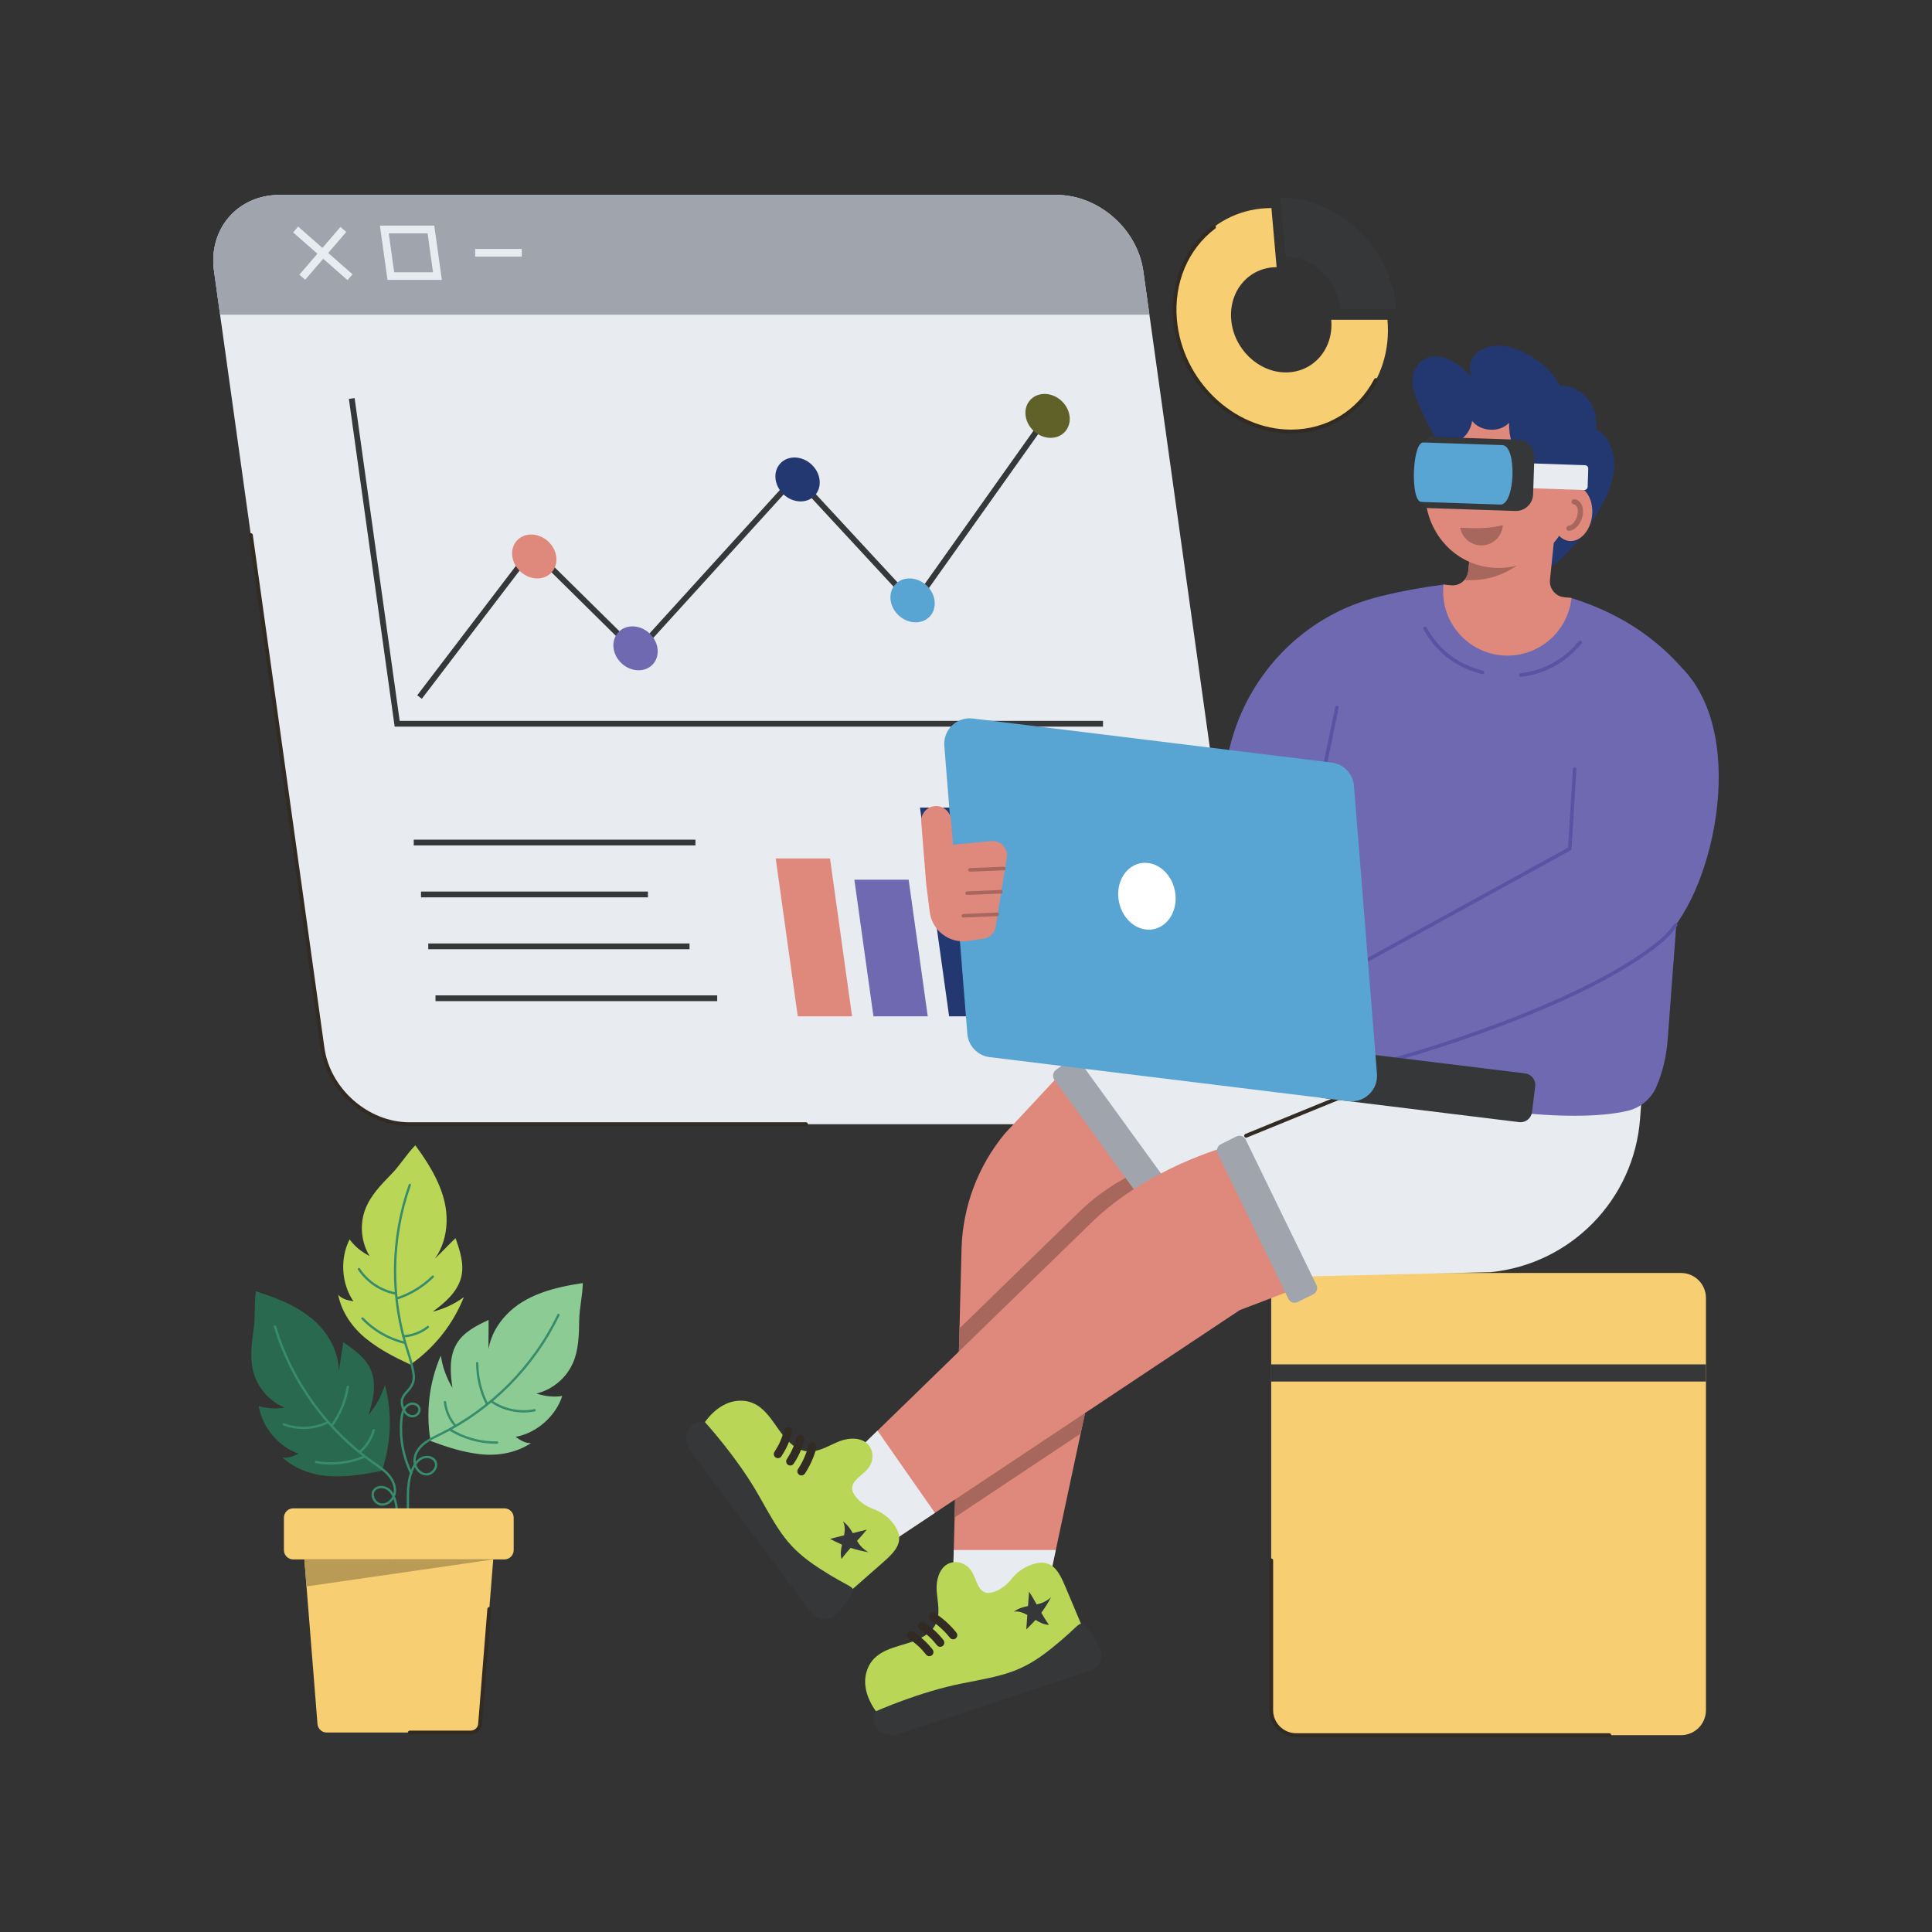 <svg xmlns="http://www.w3.org/2000/svg" enable-background="new 0 0 2500 2500" viewBox="0 0 2500 2500" id="business-analytics-using-metaverse"><rect x="0" y="0" width="2500" height="2500" fill="#333333" stroke="none"/><g><g><path fill="#f7ce72" d="M1644.92,1679.51v533.48c0,17.84,14.46,32.3,32.3,32.3h497.96c17.84,0,32.3-14.46,32.3-32.3v-533.48
			c0-17.84-14.46-32.3-32.3-32.3h-497.96C1659.38,1647.21,1644.92,1661.67,1644.92,1679.51z"></path></g><g><path fill="#322b23" d="M2082.42,2247.8h-405.19c-19.19,0-34.8-15.61-34.8-34.8v-193.9c0-1.38,1.12-2.5,2.5-2.5s2.5,1.12,2.5,2.5
			v193.9c0,16.43,13.37,29.81,29.81,29.81h405.19c1.38,0,2.5,1.12,2.5,2.5C2084.92,2246.68,2083.8,2247.8,2082.42,2247.8z"></path></g><g><rect width="562.57" height="22.2" x="1644.92" y="1765.5" fill="#353739"></rect></g><g><g><g><path fill="#f7ce72" d="M1520.41,413.84c6.99,79.71,74.37,144.57,150.18,144.57c75.81,0,131.8-64.86,124.81-144.57l0-0.05h-72.77
					l0,0.05c3.29,37.54-23.05,68.05-58.75,68.05c-35.7,0-67.4-30.52-70.69-68.05c-3.3-37.58,23.05-68.1,58.75-68.1l-6.71-76.51
					C1569.4,269.23,1513.41,334.09,1520.41,413.84z"></path></g></g><g><g><path fill="#322b23" d="M1670.58,560.9c-77.08,0-145.56-65.88-152.66-146.84c-4.3-48.99,14.95-94.67,51.47-122.21
					c1.1-0.83,2.66-0.61,3.5,0.49c0.83,1.1,0.61,2.67-0.49,3.5c-35.14,26.49-53.65,70.52-49.5,117.78
					c6.88,78.46,73.14,142.29,147.69,142.29c45.98,0,86.21-24.42,107.63-65.32c0.64-1.22,2.15-1.69,3.37-1.06
					c1.22,0.64,1.69,2.15,1.06,3.37C1760.35,535.48,1718.46,560.9,1670.58,560.9z"></path></g></g><g><path fill="#353739" d="M1656.87,255.73l6.71,76.51c35.7,0,67.35,30.47,70.69,68.05h72.77
				C1800.01,320.54,1732.68,255.73,1656.87,255.73z"></path></g></g><g><g><g><g><path fill="#8ccb93" d="M754.15,1660.27c-0.21,15.86-4.48,32.54-4.68,48.4c-0.27,19-0.65,38.62-8.51,55.93
						c-8.68,19.09-26.47,33.76-46.86,38.65c11.08,3.5,21.96,4.89,33.46,3.17c-8.51,26.23-33.25,48.07-60.4,52.87
						c6.37,4.42,12.15,8.33,19.92,8.06c-19.09,12.77-43.36,16.98-66.18,14.32c-22.82-2.64-42.17-9.13-63.72-17.04
						c-6.46-37.08-1.81-76.02,13.25-110.52c2.19,14.97,7.26,28.75,15,41.79c-2.87-19.32-4.42-40.01,5.36-56.9
						c8.77-15.17,25.58-23.53,41.4-31.03c0.24,12.6-0.27,24.81-0.03,37.4c2.99-16.72,11.05-31.15,22.64-43.54
						C679.88,1675.03,717.87,1665.69,754.15,1660.27z"></path></g><g><path fill="#378c6b" d="M509.89,2008.71c-0.43,0-0.86-0.18-1.16-0.54c-0.53-0.64-0.45-1.59,0.19-2.12
						c11.43-9.53,17.12-26.02,17.38-50.42c0.03-3.1,0.01-6.23,0-9.36c-0.09-15.86-0.19-32.25,6.56-46.79
						c0.79-1.7,1.64-3.28,2.55-4.72c-0.36-1.46-0.55-2.94-0.56-4.4c-0.05-8.06,4.32-16.39,11.98-22.85
						c5.85-4.93,12.79-8.32,19.5-11.59l2.65-1.3c66.23-32.67,120.34-87.3,152.37-153.82c0.36-0.75,1.27-1.06,2.01-0.71
						c0.75,0.36,1.07,1.26,0.71,2.01c-32.32,67.13-86.93,122.26-153.75,155.22l-2.66,1.3c-6.55,3.19-13.32,6.5-18.88,11.18
						c-6.98,5.88-10.96,13.36-10.91,20.52c0,0.32,0.01,0.65,0.04,0.98c2.37-2.83,5.04-4.91,8.01-6.21
						c5.99-2.63,14.78-1.51,18.49,4.9c2.07,3.57,1.84,8.11-0.62,12.13c-2.81,4.6-7.75,7.4-12.57,7.17
						c-6.69-0.35-11.9-5.05-14.52-10.81c-0.38,0.72-0.76,1.46-1.12,2.24c-6.46,13.92-6.37,29.97-6.27,45.5
						c0.02,3.15,0.04,6.29,0,9.41c-0.27,25.33-6.31,42.56-18.47,52.69C510.57,2008.59,510.23,2008.71,509.89,2008.71z
						 M538.69,1895.26c1.83,5.64,6.55,10.74,12.69,11.05c3.72,0.16,7.6-2.06,9.84-5.73c1.9-3.11,2.11-6.41,0.58-9.05
						c-2.79-4.81-9.86-5.77-14.68-3.65C543.94,1889.27,541.12,1891.74,538.69,1895.26z"></path></g><g><path fill="#378c6b" d="M630.22,1818.37c-0.55,0-1.08-0.3-1.35-0.83c-8.35-16.56-12.8-35.11-12.86-53.66
						c0-0.83,0.67-1.51,1.5-1.51c0,0,0,0,0,0c0.83,0,1.5,0.67,1.51,1.5c0.06,18.08,4.39,36.17,12.54,52.31
						c0.37,0.74,0.08,1.65-0.67,2.02C630.68,1818.32,630.45,1818.37,630.22,1818.37z"></path></g><g><path fill="#378c6b" d="M677.68,1827.8c-15.27,0-30.64-4.7-43.06-13.47c-0.68-0.48-0.84-1.42-0.36-2.1
						c0.48-0.68,1.41-0.84,2.1-0.36c15.7,11.08,36.31,15.38,55.15,11.53c0.8-0.18,1.61,0.36,1.78,1.17
						c0.17,0.82-0.36,1.61-1.17,1.78C687.37,1827.33,682.53,1827.8,677.68,1827.8z"></path></g><g><path fill="#378c6b" d="M589.55,1846.76c-0.41,0-0.82-0.17-1.12-0.5c-7.84-8.77-12.86-20.05-14.14-31.75
						c-0.09-0.83,0.51-1.57,1.33-1.66c0.8-0.11,1.57,0.5,1.66,1.33c1.21,11.08,5.97,21.76,13.39,30.07c0.55,0.62,0.5,1.57-0.12,2.13
						C590.27,1846.63,589.91,1846.76,589.55,1846.76z"></path></g><g><path fill="#378c6b" d="M640.91,1868.15c-20.83,0-41.87-6.03-59.51-17.08c-0.7-0.44-0.92-1.37-0.47-2.08
						c0.44-0.7,1.37-0.92,2.08-0.47c17.8,11.16,39.2,17.1,60.17,16.59c0.89,0.02,1.52,0.64,1.54,1.47c0.02,0.83-0.64,1.52-1.47,1.54
						C642.46,1868.14,641.68,1868.15,640.91,1868.15z"></path></g></g><g><g><path fill="#296950" d="M331.09,1670.95c-2.24,15.7-0.6,32.84-2.84,48.54c-2.67,18.81-5.31,38.26-0.22,56.57
						c5.64,20.2,20.94,37.44,40.33,45.41c-11.49,1.75-22.45,1.44-33.55-2.03c4.36,27.23,25.44,52.63,51.52,61.56
						c-6.98,3.38-13.29,6.35-20.92,4.89c16.89,15.57,40.22,23.47,63.18,24.35c22.95,0.91,43.08-2.51,65.59-7.01
						c12.1-35.64,13.51-74.83,3.96-111.24c-4.48,14.45-11.61,27.28-21.26,38.97c5.82-18.65,10.54-38.85,3.48-57.05
						c-6.33-16.35-21.64-27.2-36.12-37.05c-2.18,12.41-3.56,24.55-5.74,36.96c-0.38-16.98-6.12-32.48-15.66-46.51
						C402.2,1696.99,366.1,1681.9,331.09,1670.95z"></path></g><g><path fill="#378c6b" d="M518.91,2052.91c-0.42,0-0.83-0.17-1.13-0.51c-10.44-11.89-13.75-29.85-10.11-54.91
						c0.45-3.08,0.95-6.19,1.45-9.3c2.48-15.33,5.06-31.17,0.82-45.92c-0.24-0.82-0.49-1.62-0.76-2.38
						c-3.47,5.28-9.33,9.1-16.01,8.44c-4.8-0.5-9.24-4.04-11.31-9.02c-1.81-4.36-1.34-8.88,1.26-12.08
						c4.67-5.76,13.51-5.51,19.03-1.99c2.73,1.74,5.05,4.2,6.95,7.36c0.07-0.32,0.14-0.64,0.19-0.96
						c1.15-7.07-1.63-15.07-7.62-21.96c-4.78-5.49-10.96-9.8-16.94-13.97l-2.42-1.69c-60.94-42.87-106.39-105.76-127.97-177.08
						c-0.24-0.8,0.21-1.64,1-1.88c0.8-0.25,1.63,0.21,1.88,1c21.39,70.68,66.43,133,126.82,175.49l2.41,1.68
						c6.13,4.27,12.47,8.69,17.49,14.47c6.58,7.57,9.61,16.47,8.32,24.42c-0.23,1.44-0.65,2.87-1.23,4.26
						c0.67,1.56,1.27,3.25,1.79,5.05c4.42,15.4,1.8,31.58-0.74,47.24c-0.5,3.09-1,6.18-1.45,9.25c-3.5,24.14-0.43,41.31,9.4,52.49
						c0.55,0.63,0.49,1.58-0.14,2.13C519.62,2052.79,519.27,2052.91,518.91,2052.91z M493.35,1925.73c-3.02,0-5.99,1.03-7.89,3.38
						c-1.92,2.37-2.22,5.66-0.82,9.03c1.65,3.98,5.12,6.8,8.84,7.18c6.08,0.68,11.56-3.67,14.24-8.96
						c-1.86-3.85-4.27-6.73-7.19-8.59C498.5,1926.47,495.91,1925.73,493.35,1925.73z"></path></g><g><path fill="#378c6b" d="M429.38,1846.29c-0.3,0-0.61-0.09-0.88-0.28c-0.67-0.48-0.83-1.43-0.35-2.1
						c10.53-14.7,17.61-31.9,20.46-49.75c0.13-0.82,0.91-1.38,1.72-1.25c0.82,0.13,1.38,0.9,1.25,1.72
						c-2.92,18.31-10.17,35.96-20.98,51.03C430.31,1846.07,429.85,1846.29,429.38,1846.29z"></path></g><g><path fill="#378c6b" d="M392.48,1849.17c-8.78,0-17.54-1.51-25.7-4.55c-0.78-0.29-1.18-1.16-0.89-1.94
						c0.29-0.78,1.16-1.17,1.94-0.89c18.01,6.72,39.04,5.64,56.26-2.89c0.74-0.36,1.65-0.07,2.02,0.68
						c0.37,0.75,0.06,1.65-0.68,2.02C415.28,1846.63,403.87,1849.17,392.48,1849.17z"></path></g><g><path fill="#378c6b" d="M465.18,1880.61c-0.44,0-0.87-0.19-1.17-0.55c-0.53-0.64-0.43-1.59,0.21-2.12
						c8.62-7.07,14.96-16.88,17.87-27.64c0.22-0.8,1.04-1.27,1.85-1.06c0.8,0.22,1.28,1.04,1.06,1.85
						c-3.07,11.36-9.77,21.73-18.87,29.19C465.86,1880.5,465.52,1880.61,465.18,1880.61z"></path></g><g><path fill="#378c6b" d="M428.01,1895.13c-6.52,0-13.02-0.56-19.4-1.7c-0.82-0.15-1.36-0.93-1.22-1.75
						c0.15-0.82,0.93-1.38,1.75-1.22c20.68,3.69,42.7,1.17,62-7.11c0.76-0.32,1.65,0.02,1.98,0.79c0.33,0.76-0.03,1.65-0.79,1.98
						C458.45,1892.07,443.2,1895.13,428.01,1895.13z"></path></g></g><g><g><path fill="#b9d657" d="M537.43,1482c-11.11,11.31-19.95,26.09-31.06,37.41c-13.3,13.57-26.96,27.66-33.72,45.42
						c-7.44,19.61-5.33,42.56,5.56,60.48c-10.29-5.41-18.94-12.15-25.82-21.52c-12.63,24.51-10.71,57.46,5,80.12
						c-7.62-1.41-14.47-2.76-19.75-8.46c4.37,22.55,18.48,42.74,36.44,57.07c17.94,14.34,36.18,23.51,56.97,33.24
						c30.87-21.52,55.25-52.25,69.14-87.24c-12.17,8.98-25.52,15.09-40.23,18.78c15.74-11.57,31.52-25.04,36.62-43.88
						c4.6-16.91-1.3-34.73-7.13-51.25c-9.11,8.7-17.42,17.66-26.53,26.36c9.76-13.9,14.33-29.78,14.96-46.74
						C579.25,1545.12,559.12,1511.57,537.43,1482z"></path></g><g><path fill="#378c6b" d="M532.06,1907.78c-0.56,0-1.09-0.31-1.36-0.85c-10.55-21.71-14.98-45.9-12.81-69.94
						c0.38-4.28,1.02-8.78,2.96-12.85c-5.65-12.77-0.29-18.77,4.9-24.58c4.99-5.58,10.14-11.35,7.54-24.01
						c-1.94-9.47-3.96-17.18-6.33-24.28c-23.66-70.65-22.98-148.24,1.92-218.47c0.28-0.79,1.13-1.2,1.92-0.91
						c0.78,0.28,1.19,1.14,0.91,1.92c-24.68,69.6-25.35,146.48-1.9,216.5c2.41,7.21,4.45,15.04,6.42,24.63
						c2.9,14.14-3.02,20.77-8.25,26.62c-4.82,5.4-8.76,9.81-5.21,19.36c2.45-3.29,5.8-5.48,9.38-6.04
						c5.37-0.83,10.86,2.56,11.94,7.44c0.54,2.44-0.04,5.02-1.63,7.26c-1.76,2.47-4.51,4.15-7.35,4.48
						c-4.73,0.55-9.71-2.04-12.46-6.39c-1.05,3.06-1.48,6.38-1.77,9.58c-2.12,23.5,2.21,47.13,12.53,68.35
						c0.36,0.75,0.05,1.65-0.7,2.01C532.51,1907.73,532.28,1907.78,532.06,1907.78z M524.21,1824.24c0.16,0.34,0.34,0.68,0.52,1.02
						c1.99,3.83,6.2,6.3,10.04,5.83c2.01-0.24,3.98-1.45,5.25-3.24c1.09-1.54,1.5-3.27,1.15-4.87c-0.74-3.32-4.73-5.69-8.54-5.12
						C529.34,1818.39,526.24,1820.74,524.21,1824.24z"></path></g><g><path fill="#378c6b" d="M513.52,1681.77c-0.64,0-1.23-0.4-1.43-1.04c-0.26-0.79,0.18-1.64,0.97-1.9
						c17.2-5.59,33.09-15.25,45.97-27.94c0.59-0.58,1.55-0.57,2.13,0.02c0.58,0.59,0.58,1.54-0.02,2.13
						c-13.2,13.01-29.51,22.92-47.15,28.66C513.83,1681.74,513.67,1681.77,513.52,1681.77z"></path></g><g><path fill="#378c6b" d="M512.48,1675.38c-0.09,0-0.18-0.01-0.27-0.02c-19.73-3.49-38.05-15.58-49.02-32.35
						c-0.45-0.7-0.26-1.63,0.44-2.09c0.7-0.45,1.63-0.26,2.09,0.44c10.52,16.09,28.1,27.69,47.02,31.04
						c0.82,0.14,1.36,0.92,1.22,1.74C513.83,1674.87,513.2,1675.38,512.48,1675.38z"></path></g><g><path fill="#378c6b" d="M522.01,1730.63c-0.8,0-1.46-0.62-1.5-1.43c-0.04-0.83,0.59-1.54,1.43-1.58
						c11.13-0.58,22.06-4.72,30.77-11.67c0.65-0.52,1.6-0.41,2.12,0.24c0.52,0.65,0.41,1.6-0.24,2.12
						c-9.21,7.33-20.75,11.71-32.5,12.32C522.06,1730.63,522.03,1730.63,522.01,1730.63z"></path></g><g><path fill="#378c6b" d="M523.96,1739.05c-0.11,0-0.23-0.01-0.35-0.04c-21.02-4.91-40.78-16.24-55.65-31.89
						c-0.57-0.6-0.55-1.55,0.06-2.13c0.61-0.57,1.56-0.54,2.13,0.06c14.47,15.23,33.7,26.25,54.15,31.03c0.81,0.19,1.31,1,1.12,1.81
						C525.26,1738.58,524.64,1739.05,523.96,1739.05z"></path></g></g><g><path fill="#f7ce72" d="M664.71,1963.88v41.95c0,6.67-5.41,12.07-12.07,12.07H379.45c-6.67,0-12.07-5.41-12.07-12.07v-41.95
					c0-6.67,5.41-12.07,12.07-12.07h273.19C659.3,1951.8,664.71,1957.21,664.71,1963.88z"></path></g><g><path fill="#f7ce72" d="M410.82,2230.79l-16.98-212.9h244.4l-16.98,212.9c-0.5,6.28-5.74,11.11-12.03,11.11H422.86
					C416.56,2241.91,411.32,2237.07,410.82,2230.79z"></path></g><g><path fill="#322b23" d="M609.22,2244.4h-78.91c-1.38,0-2.5-1.12-2.5-2.5c0-1.38,1.12-2.5,2.5-2.5h78.91c4.96,0,9.15-3.87,9.55-8.81
					l11.87-148.75c0.11-1.37,1.25-2.43,2.69-2.29c1.37,0.11,2.4,1.31,2.29,2.69l-11.87,148.75
					C623.14,2238.51,616.76,2244.4,609.22,2244.4z"></path></g><g><polygon fill="#b99b56" points="638.22 2017.9 396.62 2052.85 393.86 2017.9"></polygon></g></g></g><g><g><path fill="#e8ebef" d="M1479.45,350.82l140.38,1005.25c7.61,54.46-30.38,98.67-84.89,98.67H529.75
				c-54.51,0-104.84-44.2-112.45-98.67L276.92,350.82c-7.61-54.46,30.38-98.62,84.89-98.62h1005.2
				C1421.52,252.2,1471.84,296.36,1479.45,350.82z"></path></g><g><path fill="#322b23" d="M1042.96,1457.23H529.75c-55.61,0-107.16-45.23-114.92-100.82l-92.67-663.63c-0.19-1.37,0.76-2.63,2.13-2.82
				c1.36-0.19,2.63,0.76,2.82,2.13l92.67,663.63c7.43,53.22,56.77,96.51,109.97,96.51h513.21c1.38,0,2.5,1.12,2.5,2.5
				S1044.34,1457.23,1042.96,1457.23z"></path></g><g><path fill="#9fa4ad" d="M1487.32,407.21l-7.87-56.38c-7.61-54.46-57.93-98.62-112.44-98.62H361.81c-54.51,0-92.5,44.15-84.89,98.62
				l7.87,56.38H1487.32z"></path></g><g><g><rect width="81.5" height="9.96" x="376.97" y="322.83" fill="#e8ebef" transform="rotate(-49.277 417.716 327.796)"></rect></g><g><rect width="9.96" height="93.66" x="412.74" y="280.98" fill="#e8ebef" transform="rotate(-48.731 417.754 327.827)"></rect></g></g><g><path fill="#e8ebef" d="M571.77,362.22H501.4l-9.81-70.27h70.36L571.77,362.22z M510.08,352.26h50.24l-7.03-50.34h-50.24
				L510.08,352.26z"></path></g><g><rect width="60.3" height="9.97" x="614.85" y="322.11" fill="#e8ebef"></rect></g><g><g><polygon fill="#df897c" points="1074.03 1110.79 1102.57 1315.15 1032.31 1315.15 1003.77 1110.79"></polygon></g><g><polygon fill="#6e69b0" points="1175.8 1138.33 1200.49 1315.15 1130.24 1315.15 1105.54 1138.33"></polygon></g><g><polygon fill="#233870" points="1260.69 1044.99 1298.41 1315.15 1228.16 1315.15 1190.43 1044.99"></polygon></g><g><polygon fill="#58a5d3" points="1376.98 1176.52 1396.34 1315.15 1326.08 1315.15 1306.72 1176.52"></polygon></g><g><polygon fill="#606129" points="1462.85 1090.25 1494.26 1315.15 1424.01 1315.15 1392.6 1090.25"></polygon></g></g><g><polygon fill="#353739" points="1427.26 940.29 510.69 940.29 451.45 516.16 458.86 515.13 517.19 932.81 1427.26 932.81"></polygon></g><g><rect width="364.5" height="7.47" x="535.4" y="1086.51" fill="#353739"></rect></g><g><rect width="293.66" height="7.47" x="544.78" y="1153.68" fill="#353739"></rect></g><g><rect width="338.1" height="7.47" x="554.16" y="1220.84" fill="#353739"></rect></g><g><rect width="364.5" height="7.47" x="563.54" y="1288" fill="#353739"></rect></g><g><polygon fill="#353739" points="545.84 904.25 539.89 899.72 688.29 705.05 823.42 838.45 1029.72 611.39 1182.11 776.04 1352.5 535.99 1358.6 540.32 1182.88 787.87 1029.77 622.45 823.71 849.24 689.09 716.34"></polygon></g><g><ellipse cx="691.34" cy="720.07" fill="#df897c" rx="26.5" ry="30.46" transform="rotate(-46.994 691.355 720.062)"></ellipse></g><g><ellipse cx="822.37" cy="838.93" fill="#6e69b0" rx="26.5" ry="30.46" transform="rotate(-46.994 822.388 838.921)"></ellipse></g><g><ellipse cx="1032.03" cy="620.4" fill="#233870" rx="26.5" ry="30.46" transform="rotate(-46.994 1032.046 620.39)"></ellipse></g><g><ellipse cx="1180.87" cy="776.89" fill="#58a5d3" rx="26.5" ry="30.46" transform="rotate(-46.994 1180.883 776.875)"></ellipse></g><g><ellipse cx="1355.55" cy="538.15" fill="#606129" rx="26.5" ry="30.46" transform="rotate(-46.994 1355.566 538.136)"></ellipse></g></g><g><g><g><path fill="#df897c" d="M1490.17,1499.2l-5.58,12.05l-23.99,52.12l-62.27,291.76l-52.52,246.01l-113.84-9.21l3.29-128.33
					l6.32-244.71l2.64-102.55c1.39-54.76,21.16-107.37,56.05-149.54l68.99-74.07L1490.17,1499.2z"></path></g><g><polygon fill="#e8ebef" points="1234.17 2005.67 1231.96 2091.92 1345.81 2101.13 1366.19 2005.67"></polygon></g><g><path fill="#a7675d" d="M1484.59,1511.24l-23.99,52.12l-62.27,291.76l-163.08,108.47l6.32-244.71l155.41-151.18
					C1422.17,1543.2,1452.14,1524.04,1484.59,1511.24z"></path></g><g><polyline fill="#e8ebef" points="1647.36 1308.11 1383.4 1390.43 1520.08 1565.2 1957.05 1364.3"></polyline></g><g><path fill="#9fa4ad" d="M1396.96,1373.2l139.22,192c2.98,4.05,2.13,9.69-1.88,12.64l-18.03,13.29c-4.01,2.95-9.69,2.13-12.67-1.92
					l-139.21-192c-2.98-4.05-2.09-9.71,1.92-12.67l18.03-13.29C1388.34,1368.3,1393.97,1369.15,1396.96,1373.2z"></path></g><g><path fill="#df897c" d="M1670.22,1670.09l-66.01,25.19l-394.45,262.39l-63.37,42.16l-75.02-86.17l64.12-62.37l276.92-269.31
					c72.18-70.74,175.22-98.36,175.22-98.36L1670.22,1670.09z"></path></g><g><polygon fill="#e8ebef" points="1209.76 1957.66 1146.39 1999.83 1071.38 1913.66 1135.49 1851.29"></polygon></g><g><path fill="#e8ebef" d="M2126.93,1385.2l-4.72,62.73c-7.85,104.29-89.45,187.89-193.52,198.26l-242.59,5.58l-81.86-143.74
					l274.41-131.98"></path></g><g><path fill="#9fa4ad" d="M1611.95,1474.7l91.44,187.99c2.24,4.5,0.43,9.91-4.03,12.13l-20.05,9.98c-4.46,2.22-9.91,0.43-12.15-4.07
					l-91.44-187.99c-2.24-4.5-0.38-9.93,4.07-12.15l20.05-9.98C1604.31,1468.39,1609.71,1470.2,1611.95,1474.7z"></path></g><g><g><g><g><path fill="#b9d657" d="M1052.05,2056.03c11.77,14.42,32.56,16.63,45.93,4.89c14.66-12.88,29.33-25.76,43.99-38.64
								c17.17-15.08,30.89-28.81,13.71-51.08c-6.64-8.6-15.57-14.94-25.63-18.62c-18.43-6.74-26.65-19.68-27.31-24.93
								c-1.75-13.9,17.83-19.55,23.81-32.66c2.78-6.1,3.4-13.26,0.69-19.63c-7.05-16.54-27.87-15.89-42.52-9.79
								c-13.44,5.6-26.7,14.41-41.4,12.31c-15.31-2.18-26.9-15.51-36-28.46c-12.67-18.02-25.34-38.68-52.01-36.84
								c-7.29,0.5-14.31,2.82-20.56,6.44c-18.03,10.45-28.45,28.8-37.91,46.93L1052.05,2056.03z"></path></g><g><path fill="#353739" d="M1079.65,2090.6c-8.96,7.73-23.1,5.46-30.79-4.87l-155.83-209.26c-11.93-16.02-1.74-38.76,17.14-36.43
								c1.14,0.14,1.8,0.02,2,0.15c0,0,41.8,45.63,69.69,94.96c26.65,47.14,37.05,67.58,78.82,94.58
								c40.18,25.97,45.13,22.1,42.24,30.86C1101.12,2066.1,1091.03,2080.82,1079.65,2090.6z"></path></g><g><path fill="#322b23" d="M1037.1,1909.23c-1,0-2.02-0.28-2.92-0.88c-2.46-1.62-3.14-4.92-1.53-7.38
								c6.02-9.16,10.62-19.49,13.65-30.69c0.77-2.84,3.7-4.51,6.54-3.75c2.84,0.77,4.52,3.7,3.75,6.54
								c-3.33,12.3-8.39,23.66-15.03,33.76C1040.54,1908.38,1038.84,1909.23,1037.1,1909.23z"></path></g><g><path fill="#322b23" d="M1022.6,1896.4c-1,0-2.02-0.28-2.92-0.88c-2.46-1.62-3.14-4.92-1.53-7.38
								c6.02-9.16,9.23-16.37,12.27-27.58c0.77-2.84,3.69-4.52,6.54-3.75c2.84,0.77,4.52,3.7,3.75,6.54
								c-3.32,12.26-7.02,20.57-13.65,30.65C1026.04,1895.56,1024.34,1896.4,1022.6,1896.4z"></path></g><g><path fill="#322b23" d="M1006.62,1886.91c-1,0-2.02-0.28-2.92-0.88c-2.46-1.62-3.14-4.92-1.53-7.38
								c5.99-9.11,9.34-16.65,12.36-27.8c0.77-2.84,3.69-4.53,6.54-3.75c2.84,0.77,4.52,3.7,3.75,6.54
								c-3.34,12.36-7.07,20.72-13.75,30.87C1010.06,1886.06,1008.36,1886.91,1006.62,1886.91z"></path></g></g><g><path fill="#353739" d="M1108.97,1993.87c3.23,5.3,7.37,10.4,14.71,14.66c-8.95-1.52-16.44-3.45-22.96-5.59
							c-4.36,4.88-8.42,9.72-11.69,14.33c-1.85-5.65-0.92-12.03,0.51-18.5c-5.57-2.38-10.55-4.94-15.46-7.48l18.18-4.58
							c1.17-6.41,1.46-12.59-1.48-17.96c6.26,4.53,9.72,9.77,12.69,15.14l18.18-4.58
							C1117.85,1984.03,1113.46,1988.95,1108.97,1993.87z"></path></g></g></g><g><g><g><g><path fill="#b9d657" d="M1382.45,2149.83c17.4-6.61,26.07-25.64,19.16-42.03c-7.58-17.98-15.17-35.96-22.75-53.95
								c-8.88-21.06-17.57-38.42-44.13-29.15c-10.26,3.58-19.09,10.05-25.76,18.43c-12.22,15.35-27.1,19.06-32.28,18.03
								c-13.74-2.73-12.92-23.09-23.46-32.91c-4.91-4.56-11.51-7.42-18.41-6.85c-17.92,1.46-23.88,21.42-22.73,37.25
								c1.06,14.52,5.23,29.88-1.4,43.17c-6.91,13.83-23.22,20.62-38.38,25.16c-21.1,6.32-44.71,11.82-51.39,37.7
								c-1.83,7.08-1.84,14.47-0.38,21.54c4.22,20.41,18.33,36.09,32.54,50.8L1382.45,2149.83z"></path></g><g><path fill="#353739" d="M1423.96,2134.57c4.51,10.94-2.12,23.64-14.35,27.67l-247.78,81.72c-18.97,6.26-37.32-10.6-29.15-27.77
								c0.49-1.04,0.59-1.7,0.77-1.85c0,0,56.5-25.24,112.11-36.11c53.14-10.39,75.82-13.8,114.64-44.9
								c37.34-29.91,35.23-35.83,42.63-30.32C1407.51,2106.46,1418.28,2120.68,1423.96,2134.57z"></path></g><g><path fill="#322b23" d="M1233.39,2121.27c-1.58,0-3.14-0.7-4.19-2.03c-6.79-8.61-15.13-16.23-24.81-22.65
								c-2.45-1.63-3.12-4.94-1.49-7.39c1.63-2.45,4.93-3.12,7.39-1.49c10.62,7.05,19.8,15.43,27.28,24.93
								c1.82,2.31,1.43,5.67-0.89,7.49C1235.72,2120.89,1234.55,2121.27,1233.39,2121.27z"></path></g><g><path fill="#322b23" d="M1216.64,2130.97c-1.58,0-3.14-0.7-4.19-2.03c-6.79-8.61-12.62-13.94-22.29-20.36
								c-2.45-1.63-3.12-4.94-1.49-7.39c1.63-2.45,4.94-3.12,7.39-1.49c10.59,7.03,17.3,13.16,24.77,22.64
								c1.82,2.31,1.43,5.67-0.89,7.49C1218.96,2130.6,1217.8,2130.97,1216.64,2130.97z"></path></g><g><path fill="#322b23" d="M1202.58,2143.13c-1.58,0-3.14-0.7-4.19-2.03c-6.76-8.57-12.85-14.13-22.47-20.51
								c-2.45-1.63-3.12-4.94-1.5-7.39c1.63-2.45,4.94-3.12,7.39-1.5c10.66,7.07,17.42,13.25,24.95,22.8
								c1.82,2.31,1.43,5.67-0.89,7.49C1204.9,2142.76,1203.73,2143.13,1202.58,2143.13z"></path></g></g><g><path fill="#353739" d="M1341.46,2076.19c6.05-1.39,12.2-3.7,18.56-9.32c-4.28,8.01-8.47,14.51-12.56,20.02
							c3.25,5.68,6.56,11.06,9.9,15.62c-5.94-0.03-11.7-2.93-17.39-6.33c-4.02,4.53-8.02,8.45-11.98,12.31l1.4-18.7
							c-5.71-3.14-11.49-5.36-17.51-4.27c6.28-4.5,12.34-6.14,18.37-7.26l1.4-18.7C1334.93,2064.65,1338.22,2070.37,1341.46,2076.19
							z"></path></g></g></g></g><g><g><path fill="#6e69b0" d="M1777.43,773.97c-99.63,27.24-173.48,111.26-190.26,213.17l-54.6,331.63
					c-4.19,35.87,423.35,153.29,573.23,118.74c16.8-3.87,30.74-15.49,37.59-31.32c8.37-19.33,13.02-40.07,14.59-61.07l34.58-460.87
					c-38.13-51.6-90.59-88.98-159.13-110.41l-165.56-17.37C1836.31,760.66,1805.89,766.18,1777.43,773.97z"></path></g><g><path fill="#5853a3" d="M1699.14,1067.03c-0.16,0-0.31-0.02-0.47-0.05c-1.25-0.26-2.05-1.48-1.79-2.72l30.8-149.19
					c0.26-1.25,1.48-2.05,2.72-1.79c1.25,0.26,2.05,1.48,1.79,2.72l-30.8,149.2C1701.17,1066.28,1700.21,1067.03,1699.14,1067.03z"></path></g><g><g><path fill="#233870" d="M2088.53,607.89c-1.49,15.98-7.94,31.19-15.44,45.3c-15.78,29.47-36.98,56.07-62.16,78.03
						c-9.04-2.17-17.61-4.88-23.84-11.81c-8.54-9.4-12.79-21.92-20.34-32.13c-13.43-18.1-36.44-28.42-46.16-48.78
						c-7.01-14.62-5.71-32.02-11.85-47.05c-5.22-12.7-34.92-11.05-45.63-19.52c-10.8-8.39-32.07-57.08-34.81-70.52
						c-2.67-13.43,2.08-28.9,13.73-36.05c10.41-6.29,24.16-4.87,35.01,0.64c10.94,5.43,19.87,14.21,28.39,23.03
						c-5.37-8.08-4.36-19.39,1.16-27.26c5.45-7.95,14.8-12.7,24.36-14.03c9.58-1.41,19.4,0.35,28.52,3.36
						c21.45,6.93,40.61,20.82,53.77,39.14c2.1,2.87,4.02,5.96,5.68,9.03c1-0.07,2.07-0.04,3.06-0.01
						c15.51,0.44,29.87,10.37,37.32,23.87c5.35,9.82,7.24,21.18,6.16,32.4c3.6,1.94,6.9,4.52,9.64,7.53
						C2086.08,574.8,2090.02,591.91,2088.53,607.89z"></path></g><g><path fill="#df897c" d="M2033.45,773.82c-4.8,45.71-45.8,78.87-91.51,74.08c-45.71-4.8-78.88-45.74-74.08-91.45l9.47,0.99
						c6.91,0.73,13.37-2.06,17.64-6.96c2.73-3.06,4.49-6.99,4.95-11.4l1.83-17.48l4.08-39.44l102.89,10.56l2.9,0.3l-0.33,2.61
						l-5.62,54.67c-1.12,11.27,7.04,21.35,18.31,22.53L2033.45,773.82z"></path></g><g><g><path fill="#5853a3" d="M1967.94,875.83c-1.16,0-2.16-0.87-2.29-2.05c-0.14-1.27,0.77-2.41,2.03-2.55
							c37.37-4.26,61.55-24.89,75.26-41.45c0.81-0.98,2.26-1.12,3.25-0.31c0.98,0.81,1.12,2.27,0.31,3.25
							c-20.42,24.68-47.5,39.59-78.29,43.1C1968.12,875.82,1968.03,875.83,1967.94,875.83z"></path></g><g><path fill="#5853a3" d="M1918.36,872.37c-0.18,0-0.37-0.02-0.56-0.07c-33.44-8.33-58.95-27.84-75.85-58
							c-0.62-1.11-0.23-2.52,0.89-3.14c1.11-0.62,2.52-0.23,3.14,0.89c16.25,29.01,40.79,47.77,72.94,55.78
							c1.24,0.31,1.99,1.56,1.68,2.8C1920.33,871.67,1919.39,872.37,1918.36,872.37z"></path></g></g><g><path fill="#a7675d" d="M1996.54,693.55c-13.33,25.79-37.78,45.54-65.68,53.48c-11.67,3.18-23.89,4.36-35.89,3.46
						c2.73-3.06,4.49-6.99,4.95-11.4l1.83-17.48C1935.23,723.82,1970.44,714.54,1996.54,693.55z"></path></g><g><path fill="#df897c" d="M2037.87,628.47c-0.68-0.07-1.49-0.15-2.18-0.09l0.46-4.47c-5.26,0.55-10.86,0.52-16.82-0.09
						c-46.13-4.77-67.2-40.64-66.62-76.62c-6.13,6.15-14.89,9.86-26.14,8.7c-9.77-1.01-16.83-5.31-21.67-11.14
						c-2.51,16.12-14.88,30.62-35.78,28.46c-2.16-0.22-4.1-0.71-6.02-1.23c-0.06,0.07-0.12,0.14-0.18,0.22
						c-9.74,11.61-15.16,26.25-16.72,41.32l-1.42,13.77c-5.17,50.02,28.02,97.44,77.55,106.13c28.63,5.02,56.16-3.1,76.64-19.88
						c7.17-5.83,13.48-12.57,18.65-20.24c3.44,3.78,7.98,6.16,12.86,6.67c14.49,1.5,27.65-13.29,29.69-33.06
						C2062.21,647.13,2052.36,629.97,2037.87,628.47z"></path></g><g><path fill="#a7675d" d="M1944.65,679.6c-0.12,1.99-0.41,3.91-0.94,5.77c-3.17,11.13-12.99,19.63-25.24,20.34
						c-14.31,0.83-26.55-9.26-29.01-22.92c4.77,0.28,9.55,0.48,14.15,0.61C1918.39,683.73,1932.29,682.69,1944.65,679.6z"></path></g><g><path fill="#353739" d="M1928.87,607.02c0.3,3.05,4.64,1.18,13.82,0.65c9.65-0.57,17.59,5.76,19.52,4.8
						c2.71-0.85-3.94-12.59-16.82-13.43C1933.31,598.4,1928.26,604.77,1928.87,607.02z"></path></g><g><g><path fill="#fff" d="M1962.51,634.6c-9.21,11.99-19.57,15.78-28.71,11.54l-0.05,0c-5.27-2.45-10.13-7.66-14.11-15.44
							l-0.01-0.1c6.74-8.8,14.15-13.19,21.23-13.1C1949,617.46,1956.7,623.27,1962.51,634.6z"></path></g></g><g><path fill="#353739" d="M1948.83,633.74c-0.81,5.95-6.34,10.1-12.3,9.29c-5.95-0.81-10.11-6.28-9.3-12.23
						c0.82-6.02,6.29-10.18,12.24-9.37C1945.42,622.25,1949.65,627.73,1948.83,633.74z"></path></g><g><path fill="#353739" d="M1861.52,600.05c0.3,3.05,4.64,1.18,13.82,0.65c9.65-0.57,17.59,5.76,19.52,4.8
						c2.71-0.85-3.94-12.59-16.82-13.43C1865.96,591.44,1860.91,597.81,1861.52,600.05z"></path></g><g><g><path fill="#fff" d="M1895.16,627.63c-9.21,11.99-19.57,15.78-28.71,11.54l-0.05,0c-5.27-2.45-10.13-7.66-14.11-15.44
							l-0.01-0.1c6.74-8.8,14.15-13.19,21.23-13.1C1881.65,610.5,1889.35,616.31,1895.16,627.63z"></path></g></g><g><path fill="#353739" d="M1881.48,626.78c-0.81,5.95-6.34,10.1-12.3,9.29c-5.95-0.81-10.11-6.28-9.3-12.23
						c0.82-6.02,6.29-10.18,12.24-9.37C1878.07,615.29,1882.3,620.76,1881.48,626.78z"></path></g><g><path fill="#a7675d" d="M2030.15,686.89c-1.72,0-3.19-1.33-3.33-3.08c-0.15-1.84,1.22-3.46,3.07-3.61
						c3.43-0.28,6.1-3.27,7.39-5.04c2.74-3.74,4.32-8.35,4.44-12.98c0.07-2.63-0.36-4.81-1.26-6.47c-0.93-1.72-2.48-2.92-4.04-3.14
						c-1.83-0.26-3.11-1.95-2.85-3.78c0.26-1.83,1.93-3.07,3.78-2.85c3.67,0.51,7.03,2.97,8.99,6.57c1.47,2.71,2.17,6.02,2.07,9.85
						c-0.16,5.98-2.19,11.93-5.73,16.76c-3.39,4.63-7.74,7.39-12.25,7.75C2030.33,686.89,2030.24,686.89,2030.15,686.89z"></path></g></g><g><g><path fill="#e8ebef" d="M1961.69,598.99l-1.07,32.08l89.36,2.97c2.37,0.08,4.35-1.78,4.43-4.15l0.78-23.5
						c0.08-2.37-1.78-4.35-4.15-4.43L1961.69,598.99z"></path></g><g><path fill="#353739" d="M1850.38,565.18c-12.55-0.42-15.61,91.82-3.06,92.24l113.52,3.77c12.29,0.41,22.59-9.23,23-21.52
						l1.59-47.72c0.41-12.29-9.23-22.59-21.52-23L1850.38,565.18z"></path></g><g><path fill="#58a5d3" d="M1941.49,652.89c19.18,0.64,21.74-76.3,2.56-76.94l-102.24-3.4c-14.54-0.48-17.1,76.46-2.56,76.94
						L1941.49,652.89z"></path></g></g><g><g><g><path fill="#df897c" d="M1760.41,1369.21l-77.22,38.53c-9.99,4.98-22.08,2.49-29.28-6.03l-32.03-37.95
							c-10.11-11.97-6.34-30.25,7.68-37.25l56.75-28.32l-29.53-9.86c-8.13-2.73-12.52-11.52-9.81-19.66l0.02-0.01
							c2.72-8.12,11.5-12.51,19.64-9.8l31.89,10.66c11.85,3.96,24.79,3.06,35.96-2.52l23.67-11.81l37.73,75.6l-15.75,21.69
							C1775.01,1359.57,1768.24,1365.3,1760.41,1369.21z"></path></g><g><path fill="#a7675d" d="M1652.73,1403.94c-0.91,0-1.8-0.51-2.23-1.38c-0.62-1.23-0.11-2.73,1.12-3.34l77.21-38.53
							c1.24-0.62,2.73-0.11,3.34,1.12c0.62,1.23,0.11,2.73-1.12,3.34l-77.21,38.53C1653.48,1403.85,1653.1,1403.94,1652.73,1403.94z
							"></path></g><g><path fill="#a7675d" d="M1636.67,1383.77c-0.91,0-1.8-0.51-2.23-1.38c-0.62-1.23-0.11-2.73,1.12-3.34l82-40.92
							c1.24-0.62,2.73-0.11,3.34,1.12c0.62,1.23,0.11,2.73-1.12,3.34l-82,40.92C1637.43,1383.69,1637.05,1383.77,1636.67,1383.77z"></path></g><g><path fill="#a7675d" d="M1620.23,1363.8c-0.91,0-1.8-0.51-2.23-1.38c-0.62-1.23-0.11-2.73,1.12-3.34l87.2-43.51
							c1.24-0.62,2.73-0.11,3.34,1.12c0.62,1.23,0.11,2.73-1.12,3.34l-87.2,43.51C1620.98,1363.72,1620.6,1363.8,1620.23,1363.8z"></path></g></g><g><path fill="#6e69b0" d="M2177.85,865.86c86.63,90.49,36.7,298.48-29.5,352.74c-107.14,87.83-342.13,151.64-342.13,151.64
						c-38.75,21.55-101.91-91.98-63.16-113.54l288.2-158.46l6.36-102.9"></path></g><g><path fill="#5853a3" d="M1743.06,1259.02c-0.82,0-1.6-0.43-2.02-1.19c-0.62-1.12-0.21-2.52,0.91-3.13l287.09-157.85l6.28-101.63
						c0.08-1.27,1.25-2.21,2.44-2.16c1.27,0.08,2.24,1.17,2.16,2.44l-6.36,102.9c-0.05,0.79-0.5,1.5-1.19,1.88l-288.2,158.46
						C1743.82,1258.92,1743.43,1259.02,1743.06,1259.02z"></path></g><g><path fill="#5853a3" d="M1806.22,1372.55c-1.01,0-1.94-0.68-2.22-1.7c-0.33-1.23,0.39-2.49,1.62-2.83
						c2.35-0.64,235.75-64.69,341.27-151.2c6.66-5.45,13.28-12.63,19.68-21.32c0.76-1.02,2.2-1.25,3.22-0.49
						c1.03,0.76,1.24,2.2,0.49,3.22c-6.63,9-13.52,16.45-20.47,22.15c-106.29,87.13-340.64,151.45-342.99,152.09
						C1806.62,1372.52,1806.42,1372.55,1806.22,1372.55z"></path></g></g></g><g><path fill="#322b23" d="M1612.46,1472.16c-0.98,0-1.92-0.59-2.31-1.55c-0.52-1.28,0.09-2.73,1.37-3.26l125.37-51.23
				c1.27-0.52,2.74,0.09,3.26,1.37c0.52,1.28-0.09,2.73-1.37,3.26l-125.37,51.23C1613.1,1472.1,1612.78,1472.16,1612.46,1472.16z"></path></g><g><g><path fill="#353739" d="M1717.5,1357.57l-7.74,63.03l255.98,31.43c8.2,1.01,15.68-4.84,16.69-13.04l4.09-33.3
					c1.01-8.2-4.84-15.68-13.04-16.69L1717.5,1357.57z"></path></g><g><path fill="#58a5d3" d="M1221.95,965.2l29.76,372.52c1.26,15.65,13.35,28.27,28.92,30.19l464.18,57
					c20.77,2.55,38.65-14.58,36.98-35.46l-29.76-372.52c-1.26-15.65-13.35-28.27-28.95-30.19l-464.14-57
					C1238.16,927.18,1220.29,944.31,1221.95,965.2z"></path></g><g><path fill="#fff" d="M1447.94,1167.05c4.76,23.54,24.82,39.37,44.77,35.33c19.99-4.04,32.33-26.41,27.57-49.95
					c-4.76-23.54-24.82-39.37-44.8-35.33C1455.52,1121.14,1443.18,1143.51,1447.94,1167.05z"></path></g></g><g><g><g><path fill="#df897c" d="M1272.76,1214.68l-20.26,2.95c-24.05,3.5-46.33-13.39-49.41-37.51l-4.61-36.33l-0.04-0.3l-0.56-7.24
						l-5.77-72.42c-0.85-10.62,7.08-19.92,17.7-20.76l0,0c10.62-0.85,19.92,7.07,20.77,17.7l2.6,32.49
						c1.37-0.32,2.76-0.52,4.15-0.67l45.5-4.16c12.02-1.13,21.87,9.44,19.97,21.35l-14.44,89.52
						C1287.13,1207.24,1280.78,1213.52,1272.76,1214.68z"></path></g><g><path fill="#a7675d" d="M1246.5,1187.28c-1.23,0-2.25-0.97-2.3-2.21c-0.05-1.27,0.94-2.35,2.21-2.4l43.81-1.79
						c1.31,0.05,2.35,0.94,2.4,2.21c0.05,1.27-0.94,2.35-2.21,2.4l-43.81,1.79C1246.56,1187.28,1246.53,1187.28,1246.5,1187.28z"></path></g><g><path fill="#a7675d" d="M1251.44,1158.04c-1.23,0-2.25-0.97-2.3-2.21c-0.05-1.27,0.94-2.35,2.21-2.4l43.81-1.79
						c1.31,0.01,2.35,0.94,2.4,2.21c0.05,1.27-0.94,2.35-2.21,2.4l-43.81,1.79C1251.51,1158.04,1251.47,1158.04,1251.44,1158.04z"></path></g><g><path fill="#a7675d" d="M1255.07,1127.94c-1.23,0-2.25-0.97-2.3-2.21c-0.05-1.27,0.94-2.35,2.21-2.4l43.81-1.79
						c1.27-0.03,2.35,0.94,2.4,2.21c0.05,1.27-0.94,2.35-2.21,2.4l-43.81,1.79C1255.14,1127.93,1255.1,1127.94,1255.07,1127.94z"></path></g></g></g></g></g></svg>